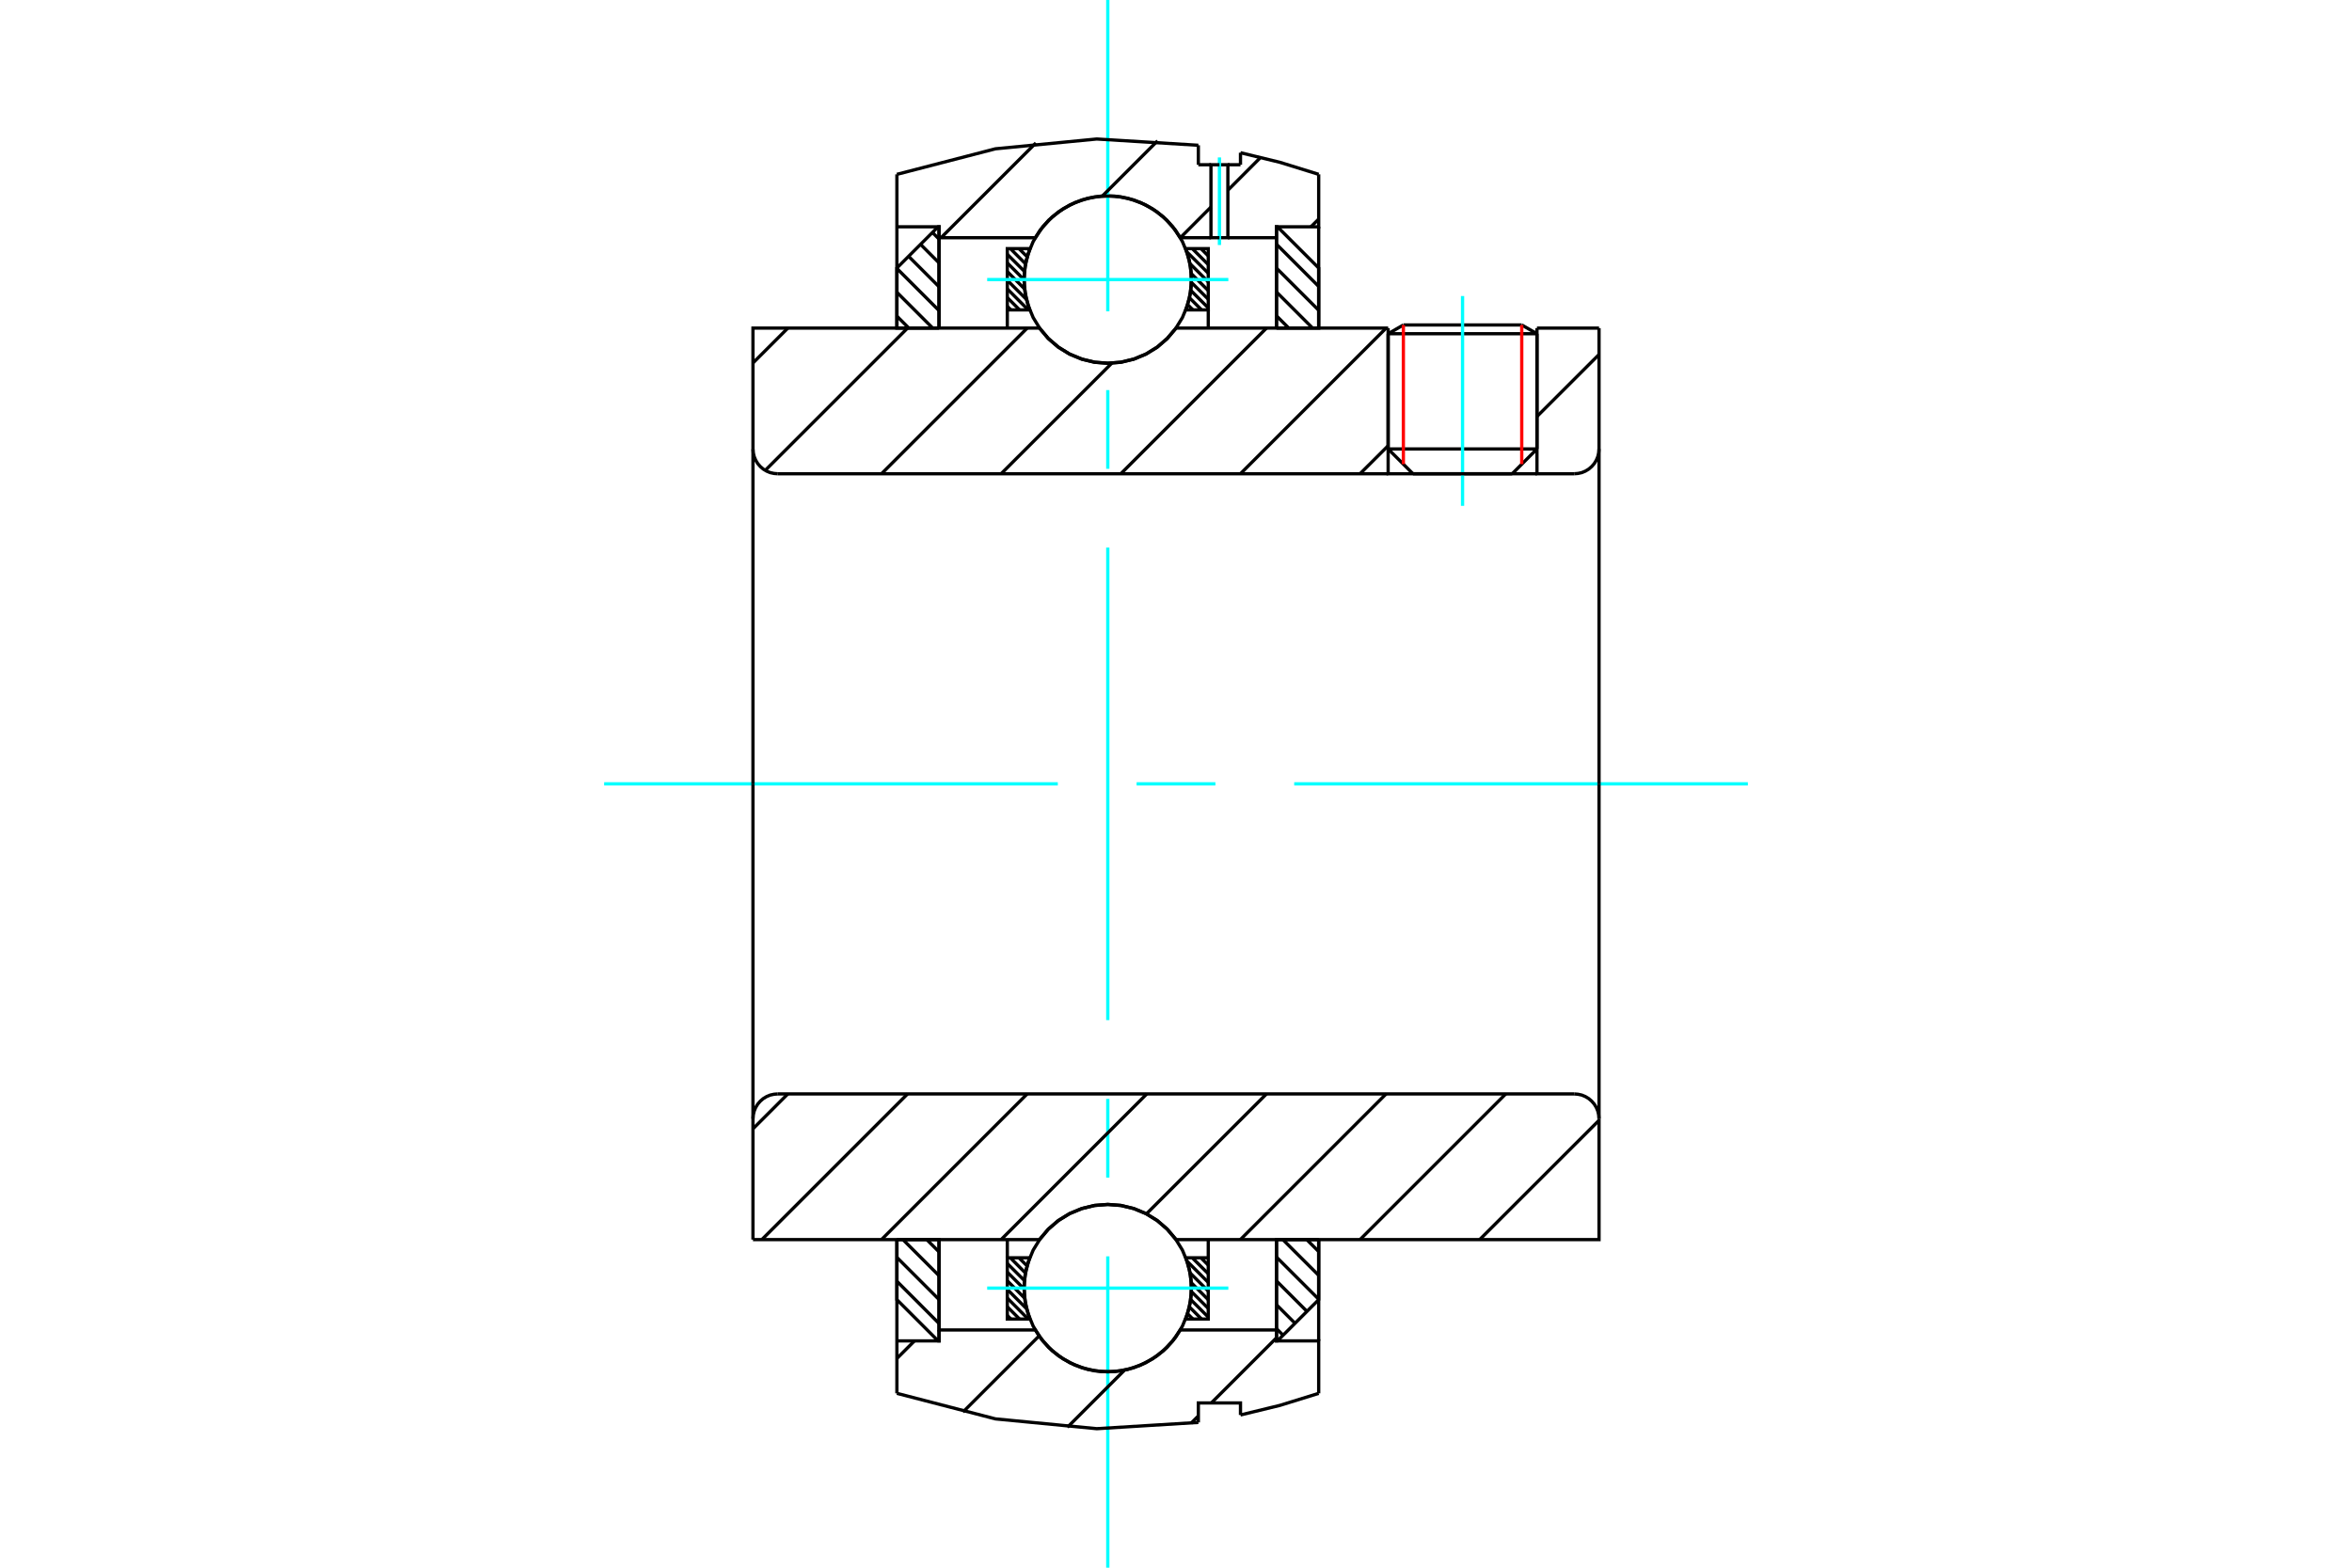 <?xml version="1.0" standalone="no"?>
<!DOCTYPE svg PUBLIC "-//W3C//DTD SVG 1.1//EN"
	"http://www.w3.org/Graphics/SVG/1.1/DTD/svg11.dtd">
<svg xmlns="http://www.w3.org/2000/svg" height="100%" width="100%" viewBox="0 0 36000 24000">
	<rect x="-1800" y="-1200" width="39600" height="26400" style="fill:#FFF"/>
	<g style="fill:none; fill-rule:evenodd" transform="matrix(1 0 0 1 0 0)">
		<g style="fill:none; stroke:#000; stroke-width:50; shape-rendering:geometricPrecision">
			<line x1="23525" y1="5109" x2="21247" y2="5109"/>
			<line x1="21480" y1="4975" x2="23292" y2="4975"/>
			<line x1="21247" y1="6873" x2="23525" y2="6873"/>
			<line x1="23146" y1="7253" x2="21627" y2="7253"/>
			<line x1="21480" y1="4975" x2="21247" y2="5109"/>
			<line x1="23525" y1="5109" x2="23292" y2="4975"/>
			<line x1="23146" y1="7253" x2="23525" y2="6873"/>
			<line x1="21247" y1="6873" x2="21627" y2="7253"/>
			<line x1="21247" y1="5109" x2="21247" y2="6873"/>
			<line x1="23525" y1="6873" x2="23525" y2="5109"/>
		</g>
		<g style="fill:none; stroke:#0FF; stroke-width:50; shape-rendering:geometricPrecision">
			<line x1="22386" y1="7744" x2="22386" y2="4532"/>
		</g>
		<g style="fill:none; stroke:#F00; stroke-width:50; shape-rendering:geometricPrecision">
			<line x1="23292" y1="4975" x2="23292" y2="7106"/>
			<line x1="21480" y1="7106" x2="21480" y2="4975"/>
		</g>
		<g style="fill:none; stroke:#000; stroke-width:50; shape-rendering:geometricPrecision">
			<line x1="13728" y1="19615" x2="14373" y2="20261"/>
			<line x1="13728" y1="19250" x2="14373" y2="19895"/>
			<line x1="13820" y1="18977" x2="14373" y2="19530"/>
			<line x1="14185" y1="18977" x2="14373" y2="19165"/>
			<polyline points="13728,18977 13728,19897 14359,20528 14373,20528 14373,18977 13728,18977"/>
		</g>
		<g style="fill:none; stroke:#0FF; stroke-width:50; shape-rendering:geometricPrecision">
			<line x1="9247" y1="12000" x2="16191" y2="12000"/>
			<line x1="17397" y1="12000" x2="18603" y2="12000"/>
			<line x1="19809" y1="12000" x2="26753" y2="12000"/>
		</g>
		<g style="fill:none; stroke:#000; stroke-width:50; shape-rendering:geometricPrecision">
			<line x1="13728" y1="4840" x2="13911" y2="5023"/>
			<line x1="13728" y1="4475" x2="14276" y2="5023"/>
			<line x1="13728" y1="4110" x2="14373" y2="4755"/>
			<line x1="13907" y1="3924" x2="14373" y2="4390"/>
			<line x1="14090" y1="3741" x2="14373" y2="4025"/>
			<line x1="14272" y1="3559" x2="14373" y2="3660"/>
			<polyline points="14373,5023 14373,3472 14359,3472 13728,4103 13728,5023 14373,5023"/>
			<line x1="20001" y1="18977" x2="20184" y2="19160"/>
			<line x1="19635" y1="18977" x2="20184" y2="19525"/>
			<line x1="19538" y1="19245" x2="20184" y2="19890"/>
			<line x1="19538" y1="19610" x2="20004" y2="20076"/>
			<line x1="19538" y1="19975" x2="19822" y2="20259"/>
			<line x1="19538" y1="20340" x2="19639" y2="20441"/>
			<polyline points="20184,18977 20184,19897 19552,20528 19538,20528 19538,18977 20184,18977"/>
			<line x1="19538" y1="3739" x2="20184" y2="4385"/>
			<line x1="19538" y1="4105" x2="20184" y2="4750"/>
			<line x1="19538" y1="4470" x2="20091" y2="5023"/>
			<line x1="19538" y1="4835" x2="19726" y2="5023"/>
			<polyline points="19538,5023 19538,3472 19552,3472 20184,4103 20184,5023 19538,5023"/>
			<line x1="18382" y1="19256" x2="18494" y2="19368"/>
			<line x1="18249" y1="19256" x2="18494" y2="19500"/>
			<line x1="18169" y1="19308" x2="18494" y2="19633"/>
			<line x1="18216" y1="19488" x2="18494" y2="19766"/>
			<line x1="18235" y1="19639" x2="18494" y2="19898"/>
			<line x1="18236" y1="19773" x2="18494" y2="20031"/>
			<line x1="18225" y1="19895" x2="18494" y2="20164"/>
			<line x1="18204" y1="20007" x2="18391" y2="20194"/>
			<line x1="18176" y1="20111" x2="18259" y2="20194"/>
			<line x1="15729" y1="19256" x2="15753" y2="19280"/>
			<line x1="15596" y1="19256" x2="15721" y2="19380"/>
			<line x1="15464" y1="19256" x2="15695" y2="19488"/>
			<line x1="15418" y1="19343" x2="15680" y2="19605"/>
			<line x1="15418" y1="19475" x2="15674" y2="19732"/>
			<line x1="15418" y1="19608" x2="15684" y2="19874"/>
			<line x1="15418" y1="19740" x2="15714" y2="20037"/>
			<line x1="15418" y1="19873" x2="15738" y2="20194"/>
			<line x1="15418" y1="20006" x2="15606" y2="20194"/>
			<line x1="15418" y1="20138" x2="15473" y2="20194"/>
			<line x1="15418" y1="19256" x2="15418" y2="18977"/>
			<polyline points="18494,18977 18494,19256 18494,20194 18147,20194 18204,20011 18233,19821 18234,19629 18206,19440 18150,19256 18494,19256"/>
			<polyline points="15765,20194 15418,20194 15418,19256 15761,19256 15705,19440 15677,19629 15678,19821 15707,20011 15765,20194"/>
			<line x1="18382" y1="3806" x2="18494" y2="3918"/>
			<line x1="18249" y1="3806" x2="18494" y2="4051"/>
			<line x1="18164" y1="3854" x2="18494" y2="4183"/>
			<line x1="18214" y1="4036" x2="18494" y2="4316"/>
			<line x1="18234" y1="4189" x2="18494" y2="4449"/>
			<line x1="18236" y1="4324" x2="18494" y2="4581"/>
			<line x1="18226" y1="4446" x2="18494" y2="4714"/>
			<line x1="18206" y1="4559" x2="18391" y2="4744"/>
			<line x1="18178" y1="4664" x2="18259" y2="4744"/>
			<line x1="15729" y1="3806" x2="15755" y2="3832"/>
			<line x1="15596" y1="3806" x2="15723" y2="3932"/>
			<line x1="15464" y1="3806" x2="15697" y2="4039"/>
			<line x1="15418" y1="3893" x2="15681" y2="4156"/>
			<line x1="15418" y1="4025" x2="15674" y2="4282"/>
			<line x1="15418" y1="4158" x2="15682" y2="4423"/>
			<line x1="15418" y1="4291" x2="15711" y2="4584"/>
			<line x1="15418" y1="4423" x2="15738" y2="4744"/>
			<line x1="15418" y1="4556" x2="15606" y2="4744"/>
			<line x1="15418" y1="4689" x2="15473" y2="4744"/>
			<line x1="18494" y1="4744" x2="18494" y2="5023"/>
			<polyline points="15418,5023 15418,4744 15418,3806 15765,3806 15707,3989 15678,4179 15677,4371 15705,4560 15761,4744 15418,4744"/>
			<polyline points="18147,3806 18494,3806 18494,4744 18150,4744 18206,4560 18234,4371 18233,4179 18204,3989 18147,3806"/>
			<polyline points="18237,4280 18222,4079 18175,3884 18098,3698 17993,3526 17862,3373 17709,3243 17538,3138 17352,3061 17156,3014 16956,2998 16755,3014 16560,3061 16374,3138 16202,3243 16049,3373 15919,3526 15814,3698 15737,3884 15690,4079 15674,4280 15690,4480 15737,4676 15814,4862 15919,5033 16049,5186 16202,5317 16374,5422 16560,5499 16755,5546 16956,5561 17156,5546 17352,5499 17538,5422 17709,5317 17862,5186 17993,5033 18098,4862 18175,4676 18222,4480 18237,4280"/>
		</g>
		<g style="fill:none; stroke:#0FF; stroke-width:50; shape-rendering:geometricPrecision">
			<line x1="15110" y1="4280" x2="18801" y2="4280"/>
			<line x1="16956" y1="24000" x2="16956" y2="19234"/>
			<line x1="16956" y1="18028" x2="16956" y2="16823"/>
			<line x1="16956" y1="15617" x2="16956" y2="8383"/>
			<line x1="16956" y1="7177" x2="16956" y2="5972"/>
			<line x1="16956" y1="4766" x2="16956" y2="0"/>
		</g>
		<g style="fill:none; stroke:#000; stroke-width:50; shape-rendering:geometricPrecision">
			<polyline points="18237,19720 18222,19520 18175,19324 18098,19138 17993,18967 17862,18814 17709,18683 17538,18578 17352,18501 17156,18454 16956,18439 16755,18454 16560,18501 16374,18578 16202,18683 16049,18814 15919,18967 15814,19138 15737,19324 15690,19520 15674,19720 15690,19921 15737,20116 15814,20302 15919,20474 16049,20627 16202,20757 16374,20862 16560,20939 16755,20986 16956,21002 17156,20986 17352,20939 17538,20862 17709,20757 17862,20627 17993,20474 18098,20302 18175,20116 18222,19921 18237,19720"/>
		</g>
		<g style="fill:none; stroke:#0FF; stroke-width:50; shape-rendering:geometricPrecision">
			<line x1="15110" y1="19720" x2="18801" y2="19720"/>
		</g>
		<g style="fill:none; stroke:#000; stroke-width:50; shape-rendering:geometricPrecision">
			<line x1="19538" y1="20481" x2="18541" y2="21478"/>
			<line x1="18342" y1="21677" x2="18229" y2="21790"/>
			<line x1="17212" y1="20976" x2="16338" y2="21850"/>
			<line x1="15904" y1="20452" x2="14739" y2="21617"/>
			<line x1="13997" y1="20528" x2="13728" y2="20797"/>
			<line x1="20184" y1="3354" x2="20065" y2="3472"/>
			<line x1="18535" y1="3170" x2="18067" y2="3639"/>
			<line x1="19285" y1="2420" x2="18794" y2="2912"/>
			<line x1="17718" y1="2156" x2="16873" y2="3001"/>
			<line x1="15855" y1="2189" x2="14404" y2="3639"/>
			<polyline points="13728,5023 13728,3472 13728,2669"/>
			<polyline points="18342,2224 16787,2128 15236,2278 13728,2669"/>
			<line x1="18342" y1="2224" x2="18342" y2="2522"/>
			<line x1="18794" y1="2522" x2="18987" y2="2522"/>
			<line x1="18342" y1="2522" x2="18535" y2="2522"/>
			<line x1="18987" y1="2522" x2="18987" y2="2338"/>
			<polyline points="20184,2669 19591,2485 18987,2338"/>
			<polyline points="20184,2669 20184,3472 19538,3472 19538,3639 19538,5023"/>
			<line x1="18535" y1="3639" x2="18066" y2="3639"/>
			<line x1="19538" y1="3639" x2="18794" y2="3639"/>
			<polyline points="18066,3639 17948,3469 17806,3320 17641,3197 17458,3101 17262,3035 17059,3002 16853,3002 16649,3035 16453,3101 16271,3197 16106,3320 15963,3469 15846,3639 14373,3639 14373,5023"/>
			<polyline points="14373,3639 14373,3472 13728,3472"/>
			<line x1="20184" y1="3472" x2="20184" y2="5023"/>
			<line x1="20184" y1="18977" x2="20184" y2="20528"/>
			<polyline points="13728,20528 14373,20528 14373,20361"/>
			<polyline points="14373,18977 14373,20361 15846,20361 15963,20531 16106,20680 16271,20803 16453,20899 16649,20965 16853,20998 17059,20998 17262,20965 17458,20899 17641,20803 17806,20680 17948,20531 18066,20361 19538,20361"/>
			<polyline points="19538,18977 19538,20361 19538,20528 20184,20528 20184,21331"/>
			<polyline points="18987,21662 19591,21515 20184,21331"/>
			<polyline points="18987,21662 18987,21478 18342,21478 18342,21776"/>
			<polyline points="13728,21331 15236,21722 16787,21872 18342,21776"/>
			<polyline points="13728,21331 13728,20528 13728,18977"/>
			<line x1="24475" y1="17151" x2="22648" y2="18977"/>
			<line x1="23047" y1="16747" x2="20817" y2="18977"/>
			<line x1="21216" y1="16747" x2="18986" y2="18977"/>
			<line x1="19385" y1="16747" x2="17547" y2="18584"/>
			<line x1="17553" y1="16747" x2="15323" y2="18977"/>
			<line x1="15722" y1="16747" x2="13492" y2="18977"/>
			<line x1="13891" y1="16747" x2="11661" y2="18977"/>
			<line x1="12059" y1="16747" x2="11525" y2="17281"/>
			<line x1="11525" y1="12000" x2="11525" y2="18977"/>
			<polyline points="11905,16747 11846,16752 11788,16765 11733,16788 11682,16819 11637,16858 11598,16903 11567,16954 11544,17009 11530,17067 11525,17127"/>
			<line x1="11905" y1="16747" x2="24095" y2="16747"/>
			<polyline points="24475,17127 24470,17067 24456,17009 24433,16954 24402,16903 24363,16858 24318,16819 24267,16788 24212,16765 24154,16752 24095,16747"/>
			<polyline points="24475,17127 24475,18977 23829,18977 18000,18977 17869,18821 17716,18688 17543,18581 17356,18503 17158,18455 16956,18439 16753,18455 16556,18503 16368,18581 16196,18688 16042,18821 15912,18977 12171,18977 11525,18977"/>
			<line x1="24475" y1="12000" x2="24475" y2="17127"/>
			<line x1="24475" y1="5427" x2="23525" y2="6376"/>
			<line x1="21247" y1="6824" x2="20817" y2="7253"/>
			<line x1="21216" y1="5023" x2="18986" y2="7253"/>
			<line x1="19385" y1="5023" x2="17155" y2="7253"/>
			<line x1="17017" y1="5560" x2="15323" y2="7253"/>
			<line x1="15722" y1="5023" x2="13492" y2="7253"/>
			<line x1="13891" y1="5023" x2="11713" y2="7201"/>
			<line x1="12059" y1="5023" x2="11525" y2="5557"/>
			<line x1="24475" y1="12000" x2="24475" y2="5023"/>
			<polyline points="24095,7253 24154,7248 24212,7235 24267,7212 24318,7181 24363,7142 24402,7097 24433,7046 24456,6991 24470,6933 24475,6873"/>
			<polyline points="24095,7253 23525,7253 23525,5023"/>
			<polyline points="23525,7253 21247,7253 21247,5023"/>
			<line x1="21247" y1="7253" x2="11905" y2="7253"/>
			<polyline points="11525,6873 11530,6933 11544,6991 11567,7046 11598,7097 11637,7142 11682,7181 11733,7212 11788,7235 11846,7248 11905,7253"/>
			<polyline points="11525,6873 11525,5023 12171,5023 15912,5023 16042,5179 16196,5312 16368,5419 16556,5497 16753,5545 16956,5561 17158,5545 17356,5497 17543,5419 17716,5312 17869,5179 18000,5023 21247,5023"/>
			<line x1="23525" y1="5023" x2="24475" y2="5023"/>
			<line x1="11525" y1="12000" x2="11525" y2="6873"/>
			<polyline points="18665,2522 18794,2522 18794,3639 18665,3639"/>
		</g>
		<g style="fill:none; stroke:#0FF; stroke-width:50; shape-rendering:geometricPrecision">
			<line x1="18665" y1="3751" x2="18665" y2="2410"/>
		</g>
		<g style="fill:none; stroke:#000; stroke-width:50; shape-rendering:geometricPrecision">
			<polyline points="18665,3639 18535,3639 18535,2522 18665,2522"/>
		</g>
	</g>
</svg>
